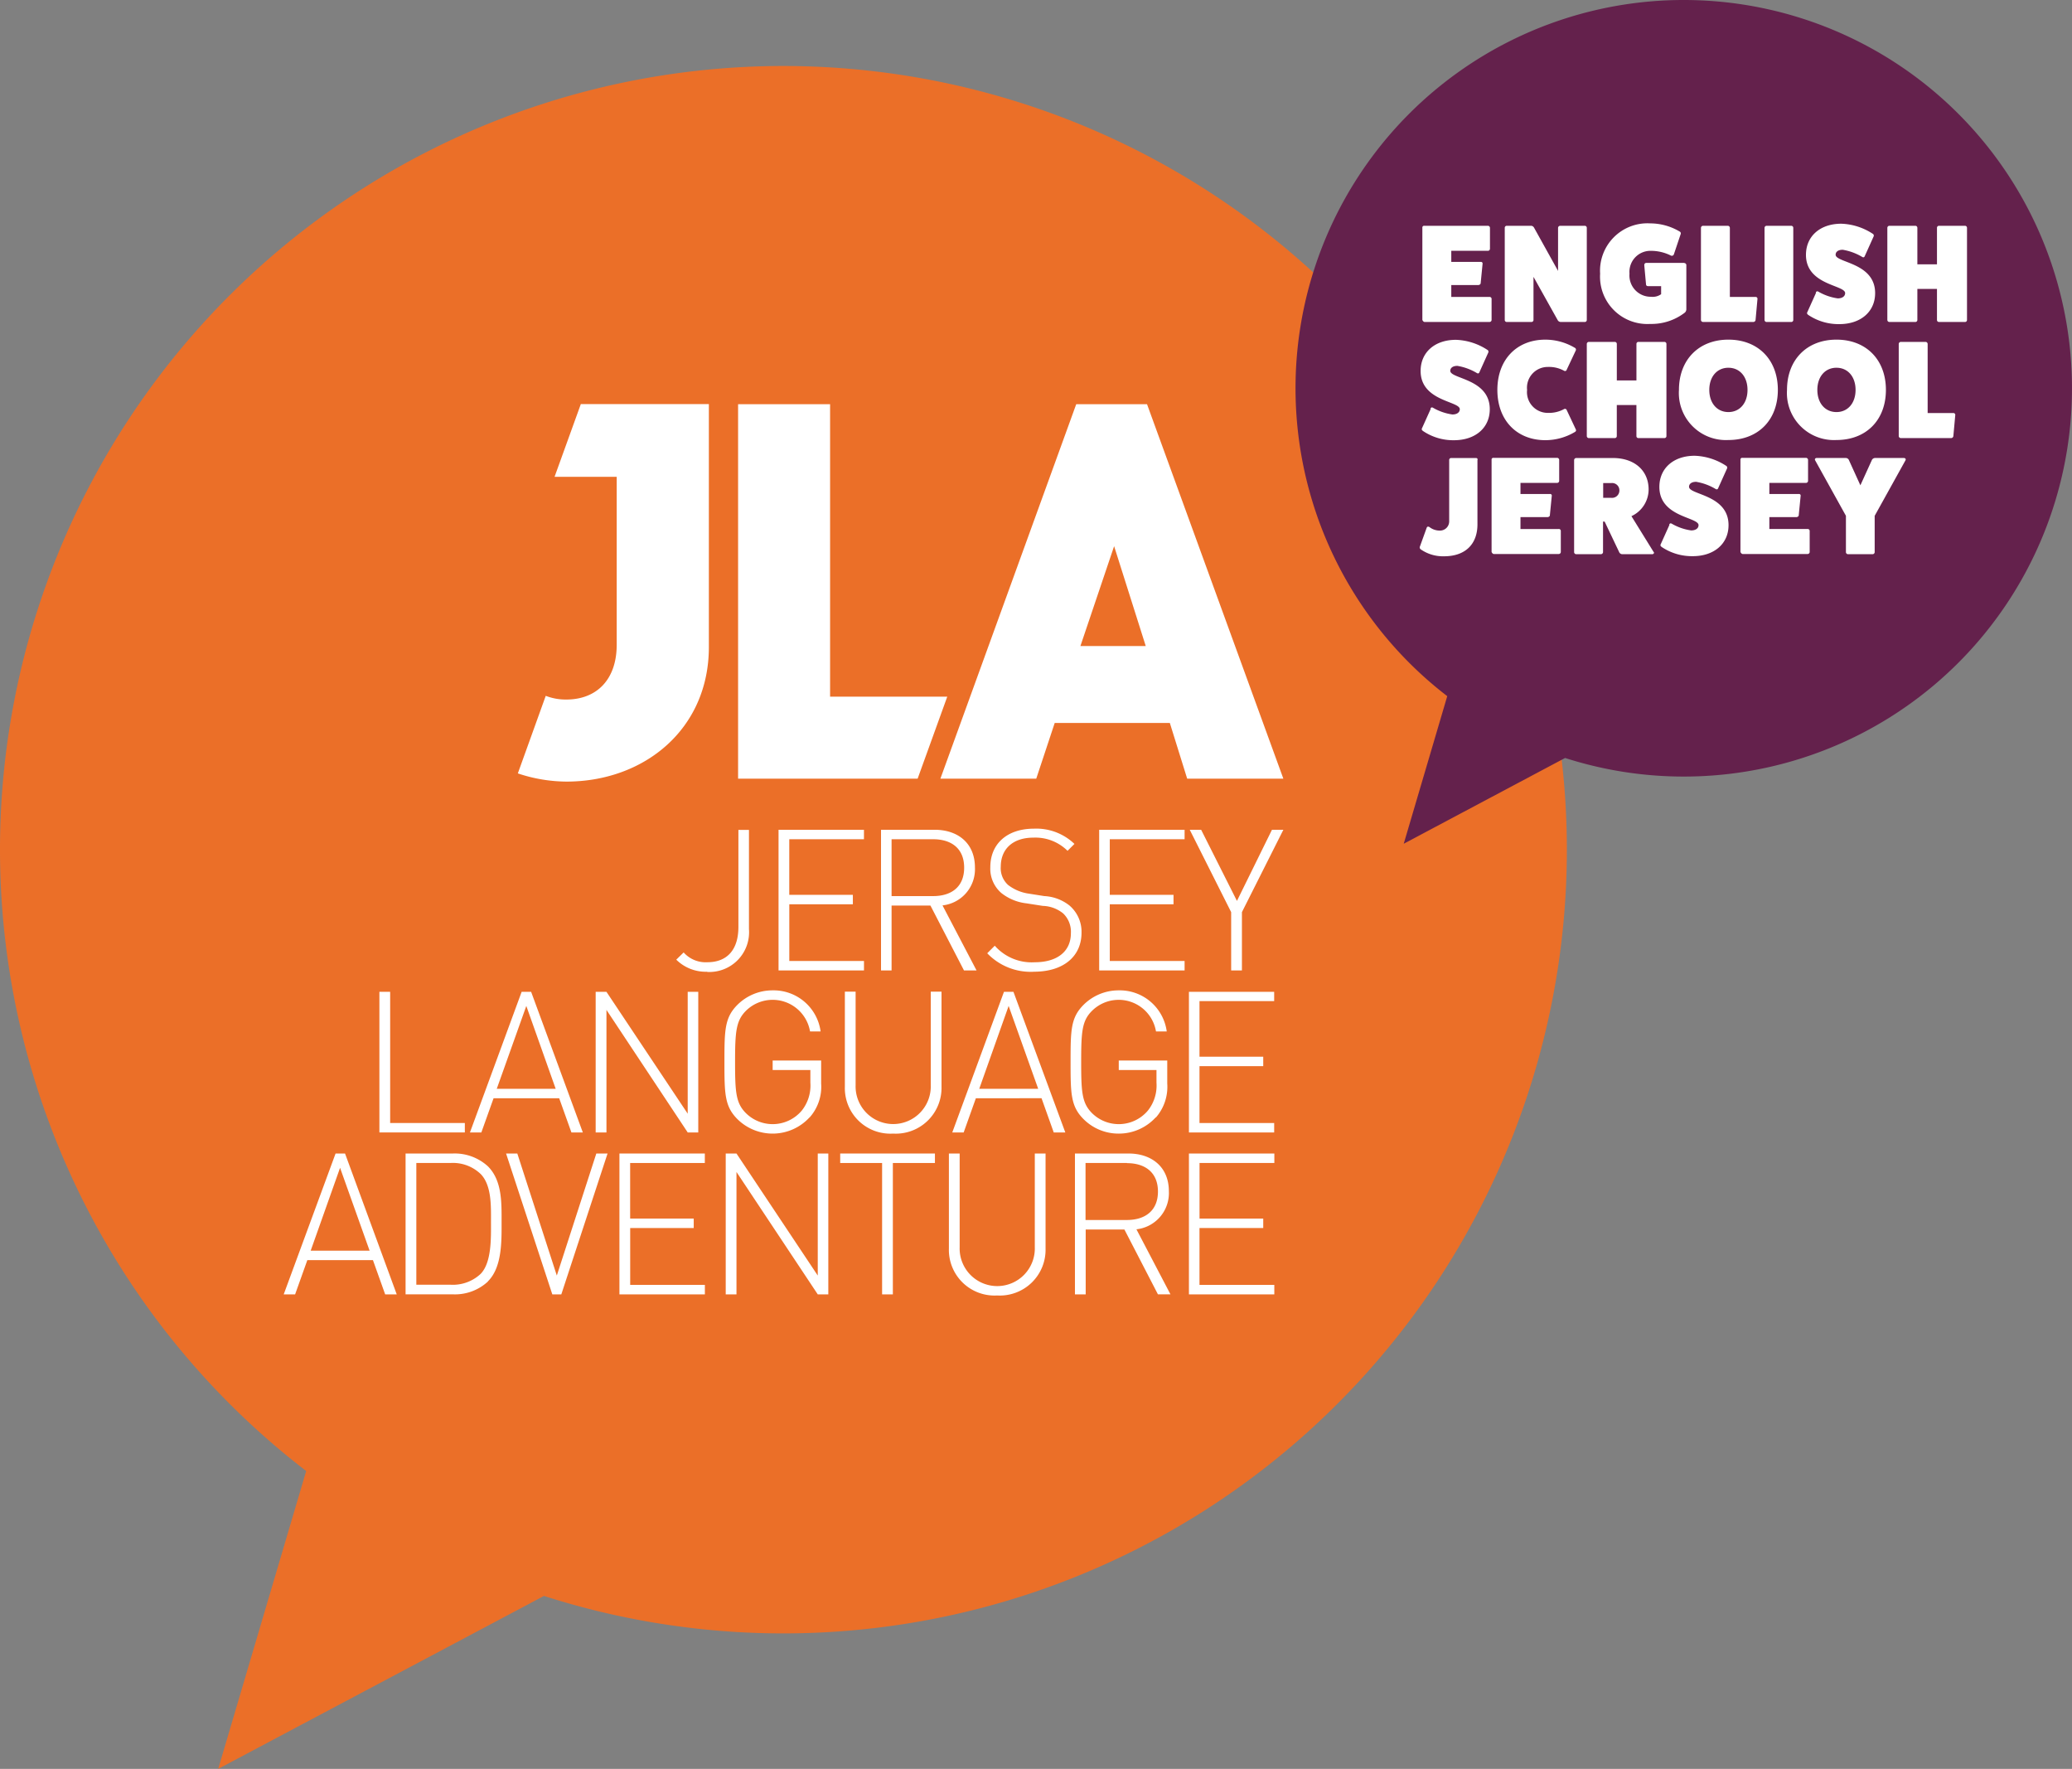 <svg xmlns="http://www.w3.org/2000/svg" width="274.67" height="234.443" viewBox="0 0 274.67 234.443"><rect x="0" y="0" width="274.67" height="234.443" fill="#808080" stroke="none"/><g transform="translate(0 8.748)"><path d="M103.866,4.11A103.854,103.854,0,0,0,40.589,190.324L28.925,229.805,72.11,206.883A103.869,103.869,0,1,0,103.866,4.11" transform="translate(0 -4.11)" fill="#eb6f28"/><g transform="translate(37.609 44.782)"><path d="M46.207,70.474a5.533,5.533,0,0,1-4.087-1.6l.979-.958a3.893,3.893,0,0,0,3.129,1.3c2.682,0,4.129-1.7,4.129-4.682V51.68h1.4V64.834A5.268,5.268,0,0,1,46.207,70.5" transform="translate(9.919 4.786)" fill="#fff"/><path d="M48.49,70.315V51.67H59.813v1.256h-9.9V60.29h8.428v1.256H49.916v7.513h9.9v1.256Z" transform="translate(17.107 4.775)" fill="#fff"/><path d="M65.874,70.315l-4.448-8.6H56.275v8.6h-1.4V51.67h7.109c3.044,0,5.342,1.745,5.342,5a4.822,4.822,0,0,1-4.3,5.023l4.512,8.62H65.9M61.787,52.926H56.275V60.46h5.513c2.384,0,4.108-1.192,4.108-3.767s-1.724-3.767-4.108-3.767" transform="translate(24.306 4.775)" fill="#fff"/><path d="M67.7,70.564a7.964,7.964,0,0,1-6.215-2.448l1-1a6.514,6.514,0,0,0,5.3,2.192c2.937,0,4.789-1.4,4.789-3.852a3.353,3.353,0,0,0-1.022-2.618,4.485,4.485,0,0,0-2.7-1L66.683,61.5a6.516,6.516,0,0,1-3.32-1.362,4.256,4.256,0,0,1-1.469-3.427c0-3.107,2.235-5.108,5.789-5.108a7.3,7.3,0,0,1,5.364,2.022l-.915.915A6.054,6.054,0,0,0,67.6,52.792c-2.7,0-4.321,1.49-4.321,3.852a2.982,2.982,0,0,0,.979,2.426,5.834,5.834,0,0,0,2.767,1.149l2.022.319a5.858,5.858,0,0,1,3.32,1.234,4.577,4.577,0,0,1,1.618,3.618c0,3.15-2.405,5.172-6.3,5.172" transform="translate(31.776 4.696)" fill="#fff"/><path d="M68.46,70.315V51.67H79.783v1.256H69.865V60.29h8.45v1.256h-8.45v7.513h9.918v1.256Z" transform="translate(39.641 4.775)" fill="#fff"/><path d="M81.017,62.589v7.726H79.591V62.589L74.1,51.67h1.511L80.358,61.1,85,51.67h1.511Z" transform="translate(46.006 4.775)" fill="#fff"/><path d="M23.63,80.4V61.76h1.426V79.149h9.9V80.4Z" transform="translate(-10.945 16.161)" fill="#fff"/><path d="M42.721,80.4,41.1,75.871H32.4L30.781,80.4H29.27L36.123,61.76h1.256L44.233,80.4H42.721ZM36.741,63.633,32.824,74.616h7.811L36.741,63.633Z" transform="translate(-4.581 16.161)" fill="#fff"/><path d="M49.3,80.4l-10.77-16.24V80.4H37.1V61.76h1.426L49.3,77.915V61.76h1.4V80.4Z" transform="translate(4.255 16.161)" fill="#fff"/><path d="M56.4,78.506a6.639,6.639,0,0,1-9.557.234c-1.7-1.7-1.724-3.363-1.724-7.577s.021-5.874,1.724-7.577a6.587,6.587,0,0,1,4.661-1.916,6.286,6.286,0,0,1,6.364,5.449h-1.4a5.031,5.031,0,0,0-8.492-2.746c-1.32,1.32-1.447,2.767-1.447,6.79s.106,5.449,1.447,6.79a5.044,5.044,0,0,0,7.407-.362,5.337,5.337,0,0,0,1.128-3.682V72.227h-5V70.971h6.428v3.044A6.1,6.1,0,0,1,56.4,78.527" transform="translate(13.305 16.059)" fill="#fff"/><path d="M59.005,80.565A6.036,6.036,0,0,1,52.62,74.35V61.75h1.426V74.159a4.983,4.983,0,1,0,9.961,0V61.75h1.426v12.6a6.065,6.065,0,0,1-6.406,6.215" transform="translate(21.768 16.149)" fill="#fff"/><path d="M72.761,80.4l-1.618-4.534H62.439L60.821,80.4H59.31L66.163,61.76h1.256L74.294,80.4ZM66.781,63.633,62.886,74.616H70.7L66.781,63.633Z" transform="translate(29.317 16.161)" fill="#fff"/><path d="M77.961,78.506a6.617,6.617,0,0,1-4.9,2.15A6.55,6.55,0,0,1,68.4,78.74c-1.7-1.7-1.724-3.363-1.724-7.577s.021-5.874,1.724-7.577a6.587,6.587,0,0,1,4.661-1.916,6.286,6.286,0,0,1,6.364,5.449H78a5.015,5.015,0,0,0-8.471-2.746c-1.341,1.32-1.447,2.767-1.447,6.79s.106,5.449,1.447,6.79a5.044,5.044,0,0,0,7.407-.362,5.337,5.337,0,0,0,1.128-3.682V72.227h-5V70.971h6.428v3.044a6.182,6.182,0,0,1-1.511,4.512" transform="translate(37.633 16.059)" fill="#fff"/><path d="M74.05,80.4V61.76h11.3v1.234h-9.9v7.364H83.9v1.256h-8.45v7.535h9.9V80.4Z" transform="translate(45.949 16.161)" fill="#fff"/><path d="M31.121,90.5,29.5,85.963H20.8L19.181,90.5H17.67L24.545,71.83H25.8L32.654,90.5H31.143ZM25.141,73.724,21.246,84.707h7.811Z" transform="translate(-17.67 27.524)" fill="#fff"/><path d="M36.179,88.793a6.426,6.426,0,0,1-4.661,1.7H25.26V71.83h6.257a6.516,6.516,0,0,1,4.661,1.7c1.894,1.894,1.809,4.853,1.809,7.364s.085,6-1.809,7.875M35.2,74.533a5.313,5.313,0,0,0-4-1.447H26.686V89.219H31.2a5.38,5.38,0,0,0,4-1.426c1.49-1.511,1.383-4.831,1.383-6.9s.106-4.853-1.383-6.364" transform="translate(-9.105 27.524)" fill="#fff"/><path d="M38.842,90.5H37.65L31.52,71.83h1.49l5.236,16.176L43.482,71.83h1.49Z" transform="translate(-2.042 27.524)" fill="#fff"/><path d="M38.58,90.5V71.83H49.9v1.256h-9.9V80.45h8.428v1.256H40.006V89.24h9.9V90.5Z" transform="translate(5.925 27.524)" fill="#fff"/><path d="M57.4,90.5,46.626,74.278V90.5H45.2V71.83h1.426L57.4,88.006V71.83h1.4V90.5Z" transform="translate(13.395 27.524)" fill="#fff"/><path d="M59.311,73.086V90.5H57.885V73.086H52.33V71.83H64.888v1.256Z" transform="translate(21.44 27.524)" fill="#fff"/><path d="M65.485,90.645A6.048,6.048,0,0,1,59.1,84.43V71.83h1.426V84.26a4.983,4.983,0,1,0,9.961,0V71.83h1.426v12.6a6.065,6.065,0,0,1-6.406,6.215" transform="translate(29.08 27.524)" fill="#fff"/><path d="M77.954,90.5l-4.448-8.6H68.376v8.6H66.95V71.83h7.109c3.044,0,5.342,1.767,5.342,5a4.829,4.829,0,0,1-4.3,5.044l4.512,8.62H77.975m-4.129-17.41H68.355v7.556h5.491c2.384,0,4.108-1.213,4.108-3.767s-1.724-3.767-4.108-3.767" transform="translate(37.938 27.524)" fill="#fff"/><path d="M74.05,90.5V71.83H85.373v1.256H75.455V80.45H83.9v1.256h-8.45V89.24h9.918V90.5Z" transform="translate(45.949 27.524)" fill="#fff"/><path d="M58.166,63.928V25.17H45.97V74.8h23.8L73.7,63.928Z" transform="translate(14.264 -25.127)" fill="#fff"/><path d="M85.984,25.17H76.576L58.57,74.8H71.277l2.448-7.386H88.985l2.3,7.386h12.749L85.963,25.17ZM77.13,57.224,81.6,43.985l4.193,13.239H77.151Z" transform="translate(28.482 -25.127)" fill="#fff"/><path d="M40.615,25.15l-3.491,9.663h8.237V57.076c0,4.6-2.639,7.258-6.683,7.258a7.312,7.312,0,0,1-2.724-.49l-3.7,10.28A20.59,20.59,0,0,0,38.7,75.21c10.323,0,18.879-6.96,18.879-17.836v-32.2H40.636" transform="translate(-1.218 -25.15)" fill="#fff"/></g></g><g transform="translate(171.741)"><path d="M132.155,0A51.457,51.457,0,0,0,100.8,92.266l-5.768,19.56,21.39-11.366A51.462,51.462,0,1,0,132.155,0" transform="translate(-80.69)" fill="#64214c"/><g transform="translate(16.814 29.606)"><path d="M97.487,23.489a.262.262,0,0,1,.277.234v2.831a.279.279,0,0,1-.277.255h-8.6c-.128,0-.255-.149-.3-.277V14.315a.226.226,0,0,1,.255-.255h8.407a.285.285,0,0,1,.3.255V17.1a.274.274,0,0,1-.3.277H92.421v1.469h3.916a.211.211,0,0,1,.234.234l-.255,2.6c0,.106-.149.234-.319.234H92.421v1.575h5.044Z" transform="translate(-88.59 -13.741)" fill="#fff"/><path d="M104.319,14.06a.268.268,0,0,1,.277.277V26.554a.264.264,0,0,1-.277.255h-3.193a.476.476,0,0,1-.383-.234L97.53,20.828v5.725a.264.264,0,0,1-.277.255H93.975a.259.259,0,0,1-.255-.255V14.337a.264.264,0,0,1,.255-.277h3.193a.466.466,0,0,1,.426.234l3.193,5.747v-5.7a.279.279,0,0,1,.255-.277Z" transform="translate(-82.801 -13.741)" fill="#fff"/><path d="M110.813,19.167a.279.279,0,0,1,.277.255V25.3a.6.6,0,0,1-.213.447,7.239,7.239,0,0,1-4.576,1.49,6.273,6.273,0,0,1-6.641-6.662A6.284,6.284,0,0,1,106.3,13.91a7.653,7.653,0,0,1,3.874,1.064.279.279,0,0,1,.17.341l-.915,2.724a.294.294,0,0,1-.362.149,5.909,5.909,0,0,0-2.66-.639,2.785,2.785,0,0,0-2.852,3.022,2.82,2.82,0,0,0,2.852,3.065,1.918,1.918,0,0,0,1.341-.341V22.232h-1.7c-.17,0-.277-.064-.3-.213l-.234-2.554c0-.192.085-.319.3-.319h5Zm-2.958,3.874v0Z" transform="translate(-76.099 -13.91)" fill="#fff"/><path d="M113.2,23.489a.242.242,0,0,1,.234.255l-.255,2.809a.3.3,0,0,1-.3.255h-6.662a.279.279,0,0,1-.277-.255V14.337a.282.282,0,0,1,.277-.277h3.278a.282.282,0,0,1,.277.277v9.152h3.448Z" transform="translate(-69.012 -13.741)" fill="#fff"/></g><g transform="translate(62.171 29.649)"><path d="M113.433,14.06a.268.268,0,0,1,.277.277V26.554a.264.264,0,0,1-.277.255h-3.278a.275.275,0,0,1-.255-.255V14.337a.279.279,0,0,1,.255-.277Z" transform="translate(-109.9 -13.783)" fill="#fff"/><path d="M113.778,23.082c.064-.192.192-.234.341-.149a7.037,7.037,0,0,0,2.575.894c.6,0,.979-.277.979-.7,0-1.085-5.193-1.043-5.193-5.066,0-2.469,1.873-4.129,4.682-4.129a8.093,8.093,0,0,1,4.15,1.32.282.282,0,0,1,.149.341l-1.171,2.6c-.064.192-.192.234-.341.149a7.4,7.4,0,0,0-2.6-.958c-.575,0-.936.255-.936.66,0,1.085,5.236,1.022,5.236,5.087,0,2.448-1.894,4.108-4.746,4.108a7.171,7.171,0,0,1-4.108-1.213c-.149-.106-.213-.234-.149-.341l1.171-2.6Z" transform="translate(-106.989 -13.93)" fill="#fff"/></g><path d="M127.83,14.06a.268.268,0,0,1,.277.277V26.554a.264.264,0,0,1-.277.255h-3.448a.259.259,0,0,1-.255-.255V22.425h-2.6v4.129a.264.264,0,0,1-.277.255h-3.448a.275.275,0,0,1-.255-.255V14.337a.279.279,0,0,1,.255-.277h3.448a.268.268,0,0,1,.277.277v4.831h2.6V14.337a.264.264,0,0,1,.255-.277Z" transform="translate(-39.097 15.865)" fill="#fff"/><g transform="translate(16.58 45.016)"><path d="M89.778,30.312c.064-.192.192-.234.341-.149a7.037,7.037,0,0,0,2.575.894c.6,0,.979-.277.979-.7,0-1.085-5.193-1.043-5.193-5.066,0-2.469,1.873-4.129,4.682-4.129a8.093,8.093,0,0,1,4.15,1.32.282.282,0,0,1,.149.341l-1.171,2.6c-.064.192-.192.234-.341.149a7.4,7.4,0,0,0-2.6-.958c-.575,0-.937.255-.937.66,0,1.085,5.236,1.022,5.236,5.087,0,2.448-1.894,4.108-4.746,4.108A7.17,7.17,0,0,1,88.8,33.249c-.149-.106-.213-.234-.149-.341l1.171-2.6Z" transform="translate(-88.48 -21.139)" fill="#fff"/><path d="M103.668,33.069c.064.128,0,.255-.17.341a7.653,7.653,0,0,1-3.874,1.064c-3.81,0-6.364-2.66-6.364-6.662s2.554-6.662,6.364-6.662a7.653,7.653,0,0,1,3.874,1.064.279.279,0,0,1,.17.341l-1.213,2.575a.232.232,0,0,1-.341.149,4.12,4.12,0,0,0-2.15-.511A2.751,2.751,0,0,0,97.2,27.812a2.751,2.751,0,0,0,2.767,3.044,4.17,4.17,0,0,0,2.15-.511.244.244,0,0,1,.341.149l1.213,2.575Z" transform="translate(-83.086 -21.15)" fill="#fff"/></g><g transform="translate(38.609 45.016)"><path d="M109.11,21.29a.268.268,0,0,1,.277.277V33.784a.264.264,0,0,1-.277.255h-3.448a.259.259,0,0,1-.255-.255V29.655h-2.6v4.129a.264.264,0,0,1-.277.255H99.085a.275.275,0,0,1-.255-.255V21.567a.279.279,0,0,1,.255-.277h3.448a.268.268,0,0,1,.277.277V26.4h2.6V21.567a.264.264,0,0,1,.255-.277Z" transform="translate(-98.83 -20.992)" fill="#fff"/><path d="M111.125,34.452a6.234,6.234,0,0,1-6.555-6.641c0-3.98,2.618-6.662,6.555-6.662s6.555,2.66,6.555,6.662S115.063,34.452,111.125,34.452Zm0-9.578c-1.511,0-2.533,1.192-2.533,2.937s1.022,2.937,2.533,2.937,2.533-1.192,2.533-2.937S112.637,24.875,111.125,24.875Z" transform="translate(-92.353 -21.15)" fill="#fff"/></g><g transform="translate(65.15 45.016)"><path d="M117.855,34.452a6.234,6.234,0,0,1-6.555-6.641c0-3.98,2.618-6.662,6.555-6.662s6.555,2.66,6.555,6.662S121.793,34.452,117.855,34.452Zm0-9.578c-1.511,0-2.533,1.192-2.533,2.937s1.022,2.937,2.533,2.937,2.533-1.192,2.533-2.937S119.367,24.875,117.855,24.875Z" transform="translate(-111.3 -21.15)" fill="#fff"/><path d="M125.518,30.719a.242.242,0,0,1,.234.255l-.255,2.809a.3.3,0,0,1-.3.255h-6.662a.279.279,0,0,1-.277-.255V21.567a.282.282,0,0,1,.277-.277h3.278a.282.282,0,0,1,.277.277v9.152h3.448Z" transform="translate(-103.446 -20.992)" fill="#fff"/></g><g transform="translate(16.46 60.681)"><path d="M95.865,28.52c.17,0,.277.106.213.277V37.31c0,2.66-1.639,4.236-4.427,4.236a5.161,5.161,0,0,1-3.086-.915.314.314,0,0,1-.128-.341l.915-2.533c.064-.17.213-.17.362-.085a2.208,2.208,0,0,0,1.383.468,1.217,1.217,0,0,0,1.234-1.213V28.8a.257.257,0,0,1,.277-.277h3.256Z" transform="translate(-88.424 -28.499)" fill="#fff"/><path d="M101.8,37.939a.262.262,0,0,1,.277.234V41a.279.279,0,0,1-.277.255H93.2c-.128,0-.255-.149-.3-.277V28.765a.226.226,0,0,1,.255-.255h8.407a.285.285,0,0,1,.3.255v2.788a.274.274,0,0,1-.3.277H96.731V33.3h3.916a.211.211,0,0,1,.234.234l-.255,2.6c0,.106-.149.234-.319.234H96.731v1.575h5.044Z" transform="translate(-83.373 -28.51)" fill="#fff"/></g><g transform="translate(36.928 60.404)"><path d="M108.6,40.971c.085.17-.043.3-.213.3h-3.959a.463.463,0,0,1-.426-.3l-1.916-4.023h-.213v4.065a.285.285,0,0,1-.3.255H98.317a.279.279,0,0,1-.277-.255V28.8a.282.282,0,0,1,.277-.277h4.874c2.852,0,4.725,1.66,4.725,4.172a3.908,3.908,0,0,1-2.277,3.533l2.937,4.746ZM102.978,33.8a.974.974,0,0,0,1.064-.979.963.963,0,0,0-1.064-.979h-1.085V33.8h1.085Z" transform="translate(-98.04 -28.222)" fill="#fff"/><path d="M104.648,37.532c.064-.192.192-.234.341-.149a7.037,7.037,0,0,0,2.575.894c.6,0,.979-.277.979-.7,0-1.085-5.193-1.043-5.193-5.066,0-2.469,1.873-4.129,4.682-4.129a8.093,8.093,0,0,1,4.15,1.32.282.282,0,0,1,.149.341l-1.171,2.6c-.064.192-.192.234-.341.149a7.4,7.4,0,0,0-2.6-.958c-.575,0-.936.255-.936.66,0,1.085,5.236,1.022,5.236,5.087,0,2.448-1.894,4.108-4.746,4.108a7.171,7.171,0,0,1-4.108-1.213c-.149-.106-.213-.234-.149-.341l1.171-2.6Z" transform="translate(-92.048 -28.38)" fill="#fff"/></g><g transform="translate(58.978 60.681)"><path d="M117.3,37.939a.262.262,0,0,1,.277.234V41a.279.279,0,0,1-.277.255h-8.6c-.128,0-.255-.149-.3-.277V28.765a.226.226,0,0,1,.255-.255h8.407a.285.285,0,0,1,.3.255v2.788a.274.274,0,0,1-.3.277h-4.831V33.3h3.916a.211.211,0,0,1,.234.234l-.255,2.6c0,.106-.149.234-.319.234h-3.576v1.575h5.044Z" transform="translate(-108.4 -28.51)" fill="#fff"/><path d="M124.834,28.52c.17,0,.3.128.213.3l-4.087,7.364v4.831a.279.279,0,0,1-.277.255h-3.256a.279.279,0,0,1-.277-.255V36.182l-4.087-7.364c-.085-.17.043-.3.213-.3h3.852a.463.463,0,0,1,.426.3l1.511,3.32,1.511-3.32a.486.486,0,0,1,.426-.3h3.852Z" transform="translate(-103.167 -28.499)" fill="#fff"/></g></g></svg>